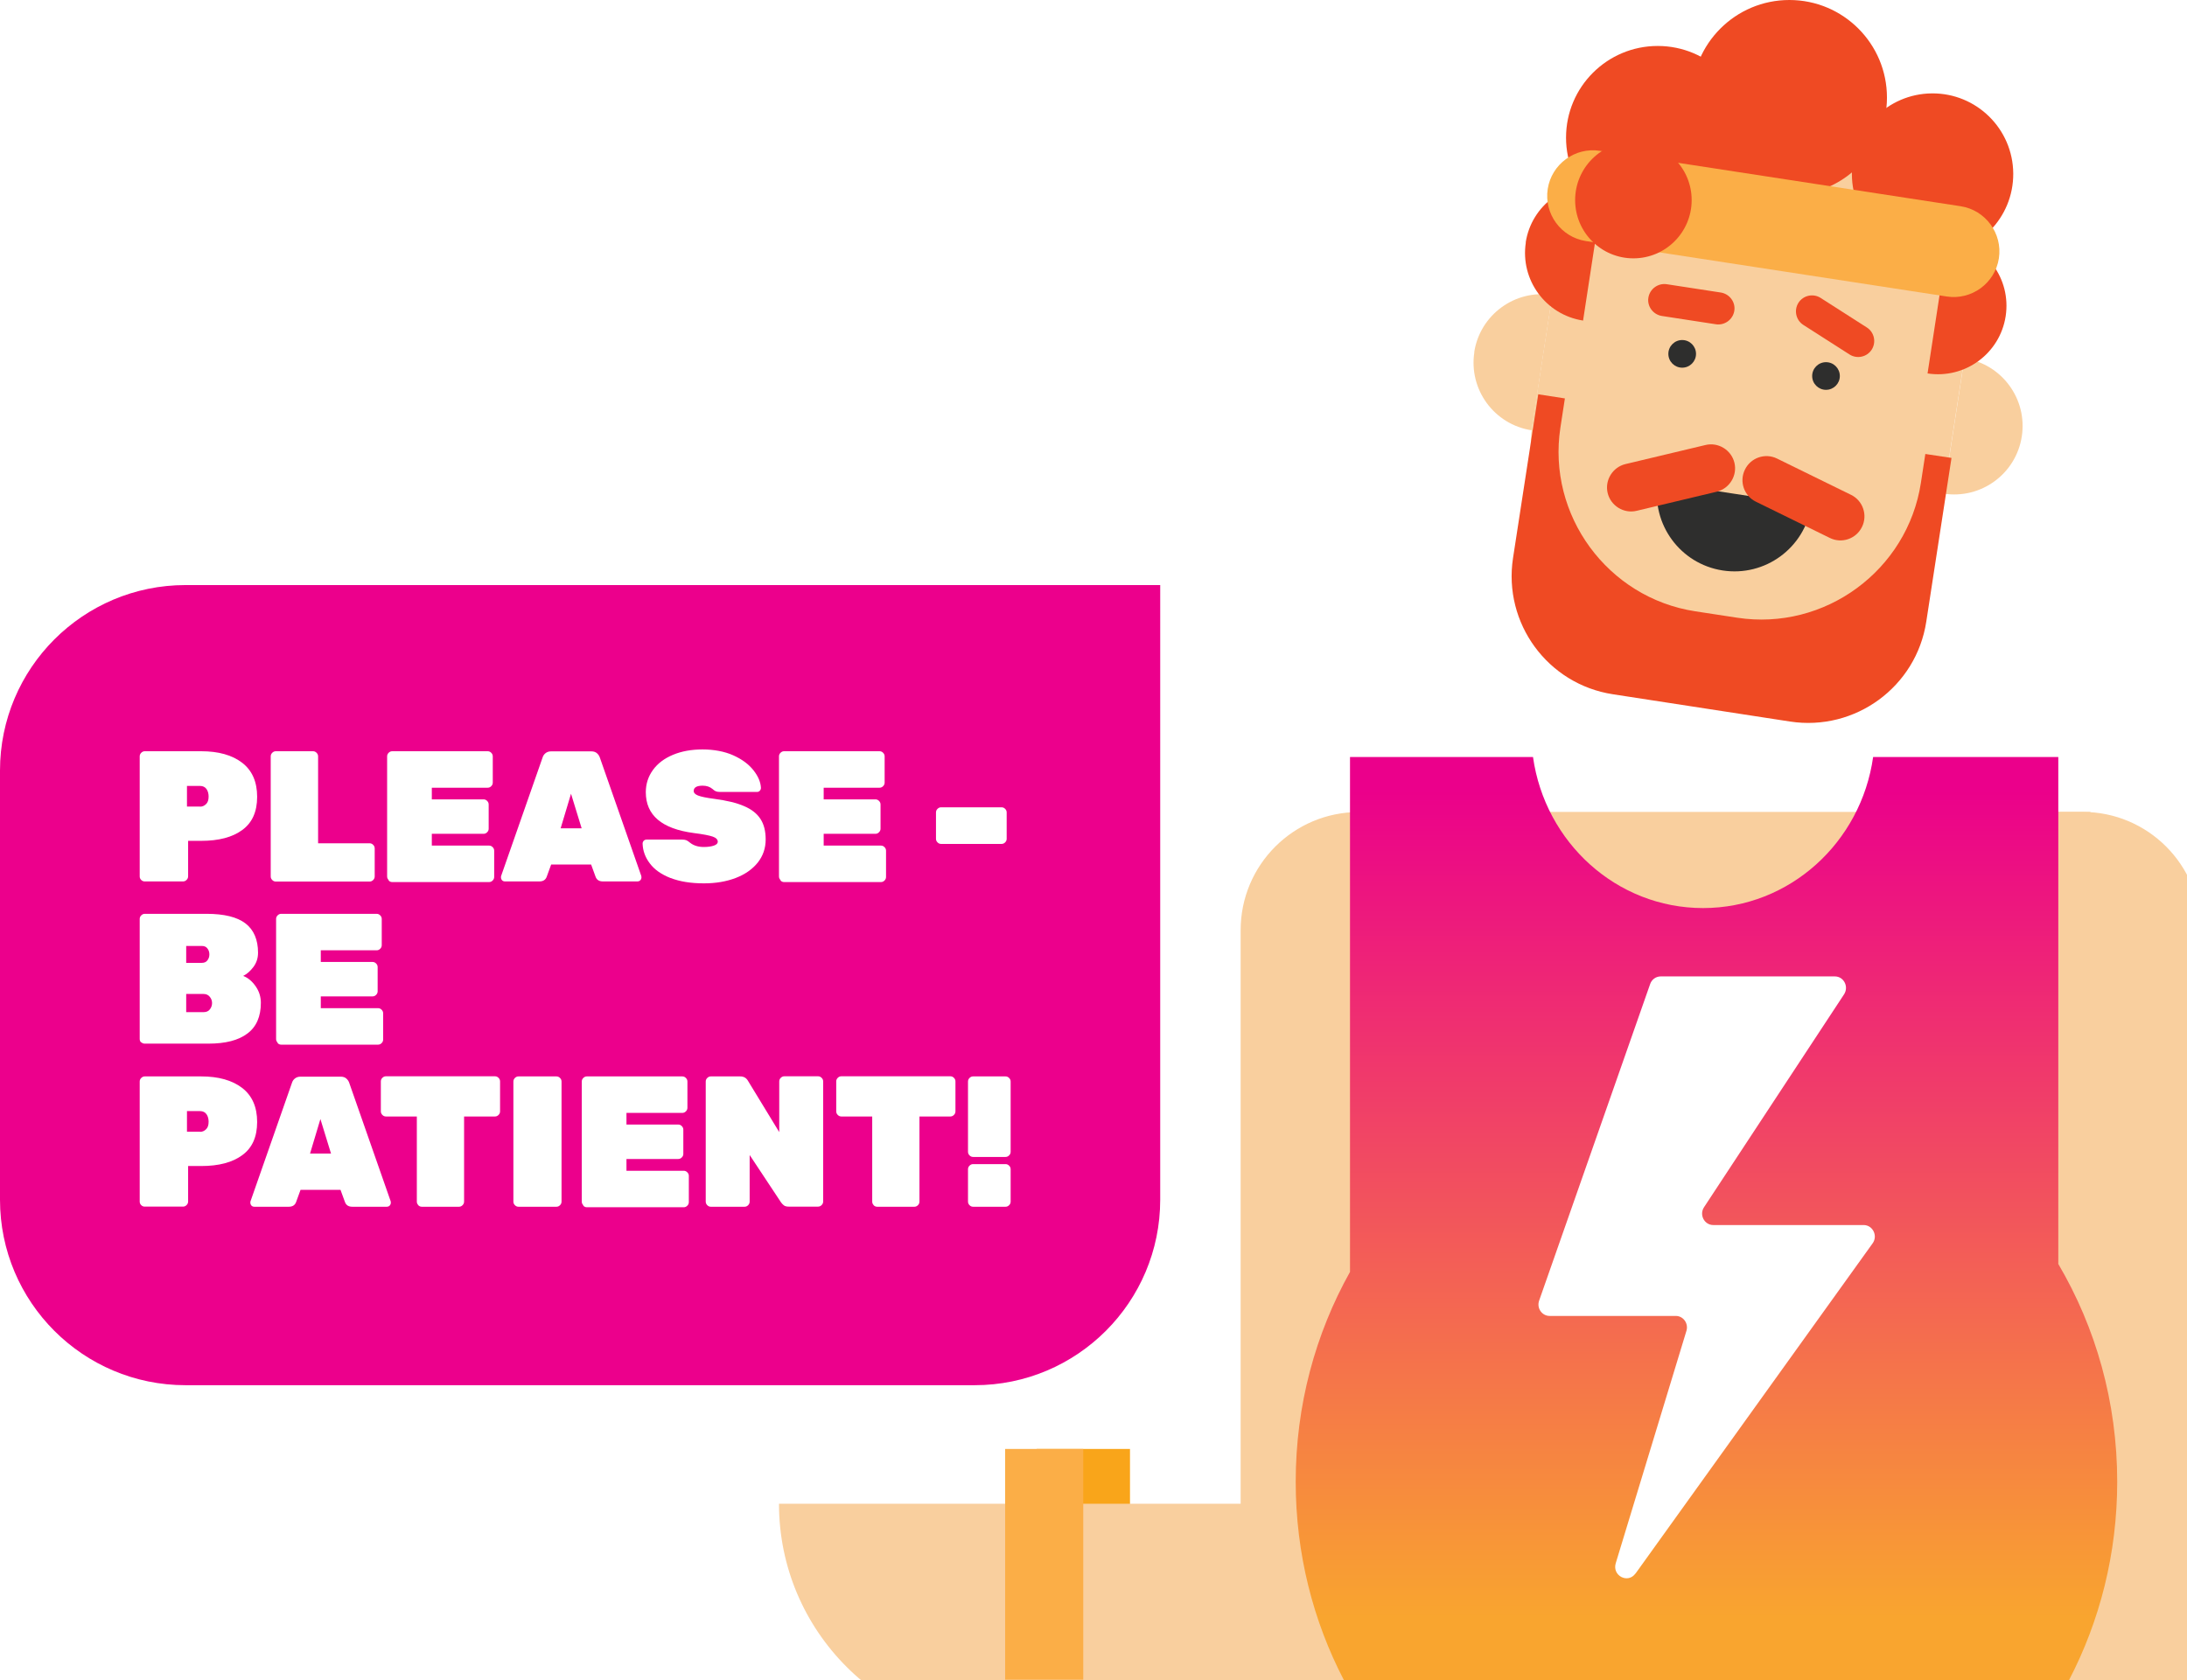 <?xml version="1.0" encoding="UTF-8"?><svg id="Layer_1" xmlns="http://www.w3.org/2000/svg" xmlns:xlink="http://www.w3.org/1999/xlink" viewBox="0 0 170.78 131.25"><defs><style>.cls-1{fill:url(#linear-gradient);}.cls-2{fill:#f9cf9e;}.cls-3{fill:#f9a51a;}.cls-4{fill:#ec008c;}.cls-5{fill:#fff;}.cls-6{fill:#fbae47;}.cls-7{fill:#ef4a23;}.cls-8{fill:#2e2e2d;}.cls-9{filter:url(#drop-shadow-1);}</style><filter id="drop-shadow-1" filterUnits="userSpaceOnUse"><feOffset dx="1.07" dy="4.29"/><feGaussianBlur result="blur" stdDeviation="2.15"/><feFlood flood-color="#561850" flood-opacity=".05"/><feComposite in2="blur" operator="in"/><feComposite in="SourceGraphic"/></filter><linearGradient id="linear-gradient" x1="133.27" y1="61.52" x2="133.27" y2="126.38" gradientUnits="userSpaceOnUse"><stop offset="0" stop-color="#eb008b"/><stop offset="1" stop-color="#f9a52f"/></linearGradient></defs><g><rect class="cls-3" x="75.58" y="118.54" width="18.02" height="7.29" transform="translate(206.78 37.6) rotate(90)"/><g class="cls-9"><path class="cls-2" d="M128.82,113.18c1.66,0,3.01,1.35,3.01,3.01v11.99c0,1.66-1.35,3.01-3.01,3.01h-51.04c-9.95,0-18.02-8.07-18.02-18.02h69.05Z"/><rect class="cls-2" x="111.6" y="59.13" width="50.57" height="17.28"/><path class="cls-2" d="M152.76,131.25V65.13c0-3.31,2.68-6,6-6h2.79c5.1,0,9.23,4.13,9.23,9.23v62.89h-18.02Z"/><path class="cls-2" d="M105.04,59.13h2.79c3.31,0,6,2.68,6,6v57.06c0,4.97-4.03,9.01-9.01,9.01h0c-4.97,0-9.01-4.03-9.01-9.01v-53.82c0-5.1,4.13-9.23,9.23-9.23Z"/></g><rect class="cls-6" x="78.49" y="113.18" width="6.1" height="18.02"/><g><path class="cls-2" d="M115.13,27.51c-.45,2.92,1.55,5.65,4.47,6.1l1.62-10.57c-2.92-.45-5.65,1.55-6.1,4.47Z"/><path class="cls-2" d="M153.4,27.99l-1.62,10.57c2.92,.45,5.65-1.55,6.1-4.47s-1.55-5.65-4.47-6.1Z"/><circle class="cls-7" cx="145.97" cy="21.59" r="9.79"/><circle class="cls-7" cx="130.38" cy="19.67" r="9.79"/><rect class="cls-2" x="115.06" y="11.73" width="43.74" height="32.56" rx="14.39" ry="14.39" transform="translate(88.43 159.09) rotate(-81.26)"/><circle class="cls-7" cx="139.73" cy="7.62" r="7.62"/><circle class="cls-7" cx="129.45" cy="10.75" r="7.16"/><circle class="cls-7" cx="150.91" cy="13.59" r="6.3" transform="translate(-.1 1.19) rotate(-.45)"/><circle class="cls-8" cx="131.36" cy="27.64" r="1.08"/><circle class="cls-8" cx="142.59" cy="29.37" r="1.08"/><path class="cls-7" d="M145.78,25.58l-3.61-2.31c-.58-.37-1.36-.2-1.73,.38s-.2,1.36,.38,1.73l3.61,2.31c.58,.37,1.36,.2,1.73-.38s.2-1.36-.38-1.73Z"/><path class="cls-7" d="M134.38,22.85l-4.23-.65c-.68-.1-1.32,.37-1.43,1.05s.37,1.32,1.05,1.43l4.23,.65c.68,.1,1.32-.37,1.43-1.05s-.37-1.32-1.05-1.43Z"/><path class="cls-8" d="M129.45,37.64c-.51,3.31,1.76,6.41,5.07,6.92s6.41-1.76,6.92-5.07l-11.99-1.84Z"/><path class="cls-7" d="M144.54,38.65l-5.77-2.83c-.93-.46-2.06-.07-2.51,.86-.46,.93-.07,2.06,.86,2.51l5.77,2.83c.93,.46,2.06,.07,2.51-.86,.46-.93,.07-2.06-.86-2.51Z"/><path class="cls-7" d="M135.44,36.15h0c-.24-1-1.26-1.63-2.26-1.39l-6.25,1.49c-1,.24-1.63,1.26-1.39,2.26,.24,1,1.26,1.63,2.26,1.39l6.25-1.49c1-.24,1.63-1.26,1.39-2.26Z"/><path class="cls-7" d="M119.15,18.94c-.45,2.92,1.55,5.65,4.47,6.1l1.62-10.57c-2.92-.45-5.65,1.55-6.1,4.47Z"/><path class="cls-7" d="M152.14,18.6l-1.62,10.57c2.92,.45,5.65-1.55,6.1-4.47,.45-2.92-1.55-5.65-4.47-6.1Z"/><path class="cls-6" d="M153.11,16.11l-28.18-4.33c-1.94-.3-3.77,1.04-4.07,2.98s1.04,3.77,2.98,4.07l28.18,4.33c1.94,.3,3.77-1.04,4.07-2.98s-1.04-3.77-2.98-4.07Z"/><circle class="cls-7" cx="127.55" cy="15.63" r="4.55"/><path class="cls-7" d="M150.35,35.44l-.35,2.28c-1.05,6.84-7.51,11.58-14.35,10.53l-3.27-.5c-6.84-1.05-11.58-7.51-10.53-14.35l.35-2.28-2.08-.32-1.97,12.79c-.78,5.09,2.71,9.86,7.8,10.64l13.83,2.13c5.09,.78,9.86-2.71,10.64-7.8l1.97-12.79-2.05-.31Z"/></g><g><path class="cls-1" d="M161.56,131.25c2.41-4.62,3.77-9.9,3.77-15.51,0-6.23-1.68-12.05-4.6-17.01V59.13h-14.46c-.94,6.67-6.52,11.8-13.28,11.8s-12.34-5.13-13.28-11.8h-14.29v40.22c-2.7,4.83-4.24,10.42-4.24,16.39,0,5.61,1.36,10.89,3.77,15.51h56.6Z"/><path class="cls-5" d="M127.71,122.92l18.52-25.8c.43-.59,.01-1.43-.7-1.43h-11.74c-.7,0-1.12-.8-.72-1.4l10.93-16.62c.39-.6-.02-1.4-.72-1.4h-13.6c-.37,0-.7,.24-.82,.59l-8.67,24.73c-.21,.59,.22,1.2,.82,1.2h9.85c.59,0,1.01,.59,.83,1.17l-5.52,18.15c-.29,.97,.95,1.62,1.54,.8Z"/></g></g><path class="cls-4" d="M14.49,45.7C6.49,45.7,0,52.19,0,60.19v33.52c0,8,6.49,14.49,14.49,14.49h61.62c8,0,14.49-6.49,14.49-14.49V45.7s-76.1,0-76.1,0Z"/><g><path class="cls-5" d="M11.03,68.74c-.08-.08-.12-.17-.12-.28v-9.38c0-.11,.04-.2,.12-.28,.08-.08,.17-.12,.28-.12h4.4c1.35,0,2.42,.3,3.2,.9,.78,.6,1.17,1.49,1.17,2.66s-.39,2.03-1.16,2.59c-.77,.57-1.84,.85-3.21,.85h-1.02v2.77c0,.11-.04,.2-.12,.28-.08,.08-.17,.12-.28,.12h-2.99c-.11,0-.2-.04-.28-.12Zm4.6-5.73c.17,0,.33-.07,.46-.2,.14-.13,.2-.33,.2-.59,0-.22-.05-.42-.16-.58-.11-.16-.28-.25-.51-.25h-1.02v1.61h1.02Z"/><path class="cls-5" d="M21.26,68.74c-.08-.08-.12-.17-.12-.28v-9.38c0-.11,.04-.2,.12-.28,.08-.08,.17-.12,.28-.12h2.9c.11,0,.2,.04,.28,.12,.08,.08,.12,.17,.12,.28v6.79h4.02c.11,0,.2,.04,.28,.12,.08,.08,.12,.17,.12,.28v2.19c0,.11-.04,.2-.12,.28-.08,.08-.17,.12-.28,.12h-7.32c-.11,0-.2-.04-.28-.12Z"/><path class="cls-5" d="M30.35,68.74c-.08-.08-.12-.17-.12-.28v-9.38c0-.11,.04-.2,.12-.28,.08-.08,.17-.12,.28-.12h7.45c.11,0,.2,.04,.28,.12,.08,.08,.12,.17,.12,.28v2.05c0,.11-.04,.2-.12,.28s-.17,.12-.28,.12h-4.36v.91h4.04c.11,0,.2,.04,.28,.12,.08,.08,.12,.17,.12,.28v1.89c0,.11-.04,.2-.12,.28-.08,.08-.17,.12-.28,.12h-4.04v.92h4.47c.11,0,.2,.04,.28,.12,.08,.08,.12,.17,.12,.28v2.05c0,.11-.04,.2-.12,.28-.08,.08-.17,.12-.28,.12h-7.56c-.11,0-.2-.04-.28-.12Z"/><path class="cls-5" d="M39.21,68.76c-.06-.06-.09-.14-.09-.23,0-.04,0-.07,.01-.1l3.24-9.26c.04-.13,.11-.24,.22-.33s.25-.15,.44-.15h3.15c.18,0,.33,.05,.44,.15s.18,.21,.22,.33l3.24,9.26s.01,.06,.01,.1c0,.09-.03,.16-.09,.23-.06,.06-.14,.09-.23,.09h-2.69c-.29,0-.48-.12-.57-.36l-.35-.96h-3.12l-.35,.96c-.09,.24-.28,.36-.57,.36h-2.69c-.09,0-.16-.03-.23-.09Zm6.21-4.06l-.83-2.7-.81,2.7h1.64Z"/><path class="cls-5" d="M52.35,68.58c-.71-.28-1.25-.66-1.6-1.13-.36-.47-.55-.98-.57-1.55,0-.09,.03-.16,.09-.23,.06-.06,.14-.09,.23-.09h2.76c.14,0,.24,.02,.33,.05,.08,.03,.18,.1,.3,.2,.28,.22,.64,.33,1.07,.33,.33,0,.59-.04,.79-.11,.2-.07,.3-.17,.3-.3,0-.17-.13-.31-.39-.4-.26-.09-.75-.19-1.48-.28-2.5-.33-3.75-1.39-3.75-3.19,0-.65,.19-1.23,.56-1.74,.37-.51,.89-.9,1.56-1.18s1.44-.42,2.31-.42,1.71,.15,2.4,.46c.69,.31,1.21,.7,1.58,1.17s.56,.93,.58,1.37c0,.09-.03,.16-.09,.23-.06,.06-.13,.09-.21,.09h-2.9c-.14,0-.24-.02-.32-.05-.08-.03-.16-.09-.26-.18-.2-.17-.46-.26-.77-.26-.46,0-.7,.14-.7,.41,0,.15,.11,.27,.34,.36s.65,.18,1.27,.26c.97,.13,1.74,.31,2.33,.57,.59,.25,1.01,.59,1.28,1.01,.27,.42,.4,.95,.4,1.59,0,.69-.21,1.29-.62,1.81-.42,.52-.99,.92-1.72,1.2s-1.56,.42-2.48,.42c-1.03,0-1.89-.14-2.61-.42Z"/><path class="cls-5" d="M60.95,68.74c-.08-.08-.12-.17-.12-.28v-9.38c0-.11,.04-.2,.12-.28,.08-.08,.17-.12,.28-.12h7.45c.11,0,.2,.04,.28,.12,.08,.08,.12,.17,.12,.28v2.05c0,.11-.04,.2-.12,.28s-.17,.12-.28,.12h-4.36v.91h4.04c.11,0,.2,.04,.28,.12,.08,.08,.12,.17,.12,.28v1.89c0,.11-.04,.2-.12,.28-.08,.08-.17,.12-.28,.12h-4.04v.92h4.47c.11,0,.2,.04,.28,.12,.08,.08,.12,.17,.12,.28v2.05c0,.11-.04,.2-.12,.28-.08,.08-.17,.12-.28,.12h-7.56c-.11,0-.2-.04-.28-.12Z"/><path class="cls-5" d="M73.21,65.8c-.08-.08-.12-.17-.12-.28v-2.06c0-.11,.04-.2,.12-.28,.08-.08,.17-.12,.28-.12h4.72c.11,0,.2,.04,.28,.12,.08,.08,.12,.17,.12,.28v2.06c0,.11-.04,.2-.12,.28s-.17,.12-.28,.12h-4.72c-.11,0-.2-.04-.28-.12Z"/><path class="cls-5" d="M11.03,81.44c-.08-.08-.12-.17-.12-.28v-9.38c0-.11,.04-.2,.12-.28,.08-.08,.17-.12,.28-.12h4.82c1.37,0,2.39,.25,3.04,.75s.98,1.27,.98,2.29c0,.42-.12,.79-.36,1.11s-.51,.56-.8,.7c.39,.15,.71,.43,.98,.82,.27,.39,.4,.82,.4,1.28,0,1.07-.35,1.88-1.05,2.4-.7,.53-1.71,.79-3.05,.79h-4.97c-.11,0-.2-.04-.28-.12Zm4.73-6.23c.19,0,.34-.06,.44-.2,.1-.13,.15-.28,.15-.46s-.05-.33-.15-.46c-.1-.14-.25-.2-.44-.2h-1.22v1.32h1.22Zm.13,3.85c.22,0,.39-.07,.5-.22,.11-.14,.17-.31,.17-.49s-.06-.35-.18-.49c-.12-.15-.28-.22-.49-.22h-1.35v1.42h1.35Z"/><path class="cls-5" d="M21.68,81.44c-.08-.08-.12-.17-.12-.28v-9.38c0-.11,.04-.2,.12-.28,.08-.08,.17-.12,.28-.12h7.45c.11,0,.2,.04,.28,.12,.08,.08,.12,.17,.12,.28v2.05c0,.11-.04,.2-.12,.28s-.17,.12-.28,.12h-4.36s0,.91,0,.91h4.04c.11,0,.2,.04,.28,.12,.08,.08,.12,.17,.12,.28v1.89c0,.11-.04,.2-.12,.28-.08,.08-.17,.12-.28,.12h-4.04v.92h4.47c.11,0,.2,.04,.28,.12,.08,.08,.12,.17,.12,.28v2.05c0,.11-.04,.2-.12,.28-.08,.08-.17,.12-.28,.12h-7.56c-.11,0-.2-.04-.28-.12Z"/><path class="cls-5" d="M11.03,94.14c-.08-.08-.12-.17-.12-.28v-9.38c0-.11,.04-.2,.12-.28,.08-.08,.17-.12,.28-.12h4.4c1.35,0,2.42,.3,3.2,.9,.78,.6,1.17,1.49,1.17,2.66s-.39,2.03-1.16,2.59c-.77,.57-1.84,.85-3.21,.85h-1.02v2.77c0,.11-.04,.2-.12,.28-.08,.08-.17,.12-.28,.12h-2.99c-.11,0-.2-.04-.28-.12Zm4.6-5.73c.17,0,.33-.07,.46-.2,.14-.13,.2-.33,.2-.59,0-.22-.05-.42-.16-.58-.11-.16-.28-.25-.51-.25h-1.02v1.61h1.02Z"/><path class="cls-5" d="M19.64,94.17c-.06-.06-.09-.14-.09-.23,0-.04,0-.07,.01-.1l3.24-9.26c.04-.13,.11-.24,.22-.33s.25-.15,.44-.15h3.15c.18,0,.33,.05,.44,.15s.18,.21,.22,.33l3.24,9.26s.01,.06,.01,.1c0,.09-.03,.16-.09,.23-.06,.06-.14,.09-.23,.09h-2.69c-.29,0-.48-.12-.57-.36l-.35-.96h-3.12l-.35,.96c-.09,.24-.28,.36-.57,.36h-2.69c-.09,0-.16-.03-.23-.09Zm6.21-4.06l-.83-2.7-.81,2.7h1.64Z"/><path class="cls-5" d="M32.67,94.14c-.08-.08-.12-.17-.12-.28v-6.65h-2.41c-.11,0-.2-.04-.28-.12-.08-.08-.12-.17-.12-.28v-2.34c0-.11,.04-.2,.12-.28,.08-.08,.17-.12,.28-.12h8.51c.11,0,.2,.04,.28,.12,.08,.08,.12,.17,.12,.28v2.34c0,.11-.04,.2-.12,.28-.08,.08-.17,.12-.28,.12h-2.41v6.65c0,.11-.04,.2-.12,.28-.08,.08-.17,.12-.28,.12h-2.9c-.11,0-.2-.04-.28-.12Z"/><path class="cls-5" d="M40.21,94.14c-.08-.08-.12-.17-.12-.28v-9.38c0-.11,.04-.2,.12-.28,.08-.08,.17-.12,.28-.12h2.96c.11,0,.2,.04,.28,.12,.08,.08,.12,.17,.12,.28v9.38c0,.11-.04,.2-.12,.28-.08,.08-.17,.12-.28,.12h-2.96c-.11,0-.2-.04-.28-.12Z"/><path class="cls-5" d="M45.55,94.14c-.08-.08-.12-.17-.12-.28v-9.38c0-.11,.04-.2,.12-.28,.08-.08,.17-.12,.28-.12h7.45c.11,0,.2,.04,.28,.12,.08,.08,.12,.17,.12,.28v2.05c0,.11-.04,.2-.12,.28s-.17,.12-.28,.12h-4.36v.91h4.04c.11,0,.2,.04,.28,.12,.08,.08,.12,.17,.12,.28v1.89c0,.11-.04,.2-.12,.28-.08,.08-.17,.12-.28,.12h-4.04v.92h4.47c.11,0,.2,.04,.28,.12,.08,.08,.12,.17,.12,.28v2.05c0,.11-.04,.2-.12,.28-.08,.08-.17,.12-.28,.12h-7.56c-.11,0-.2-.04-.28-.12Z"/><path class="cls-5" d="M55.23,94.14c-.08-.08-.12-.17-.12-.28v-9.38c0-.11,.04-.2,.12-.28,.08-.08,.17-.12,.28-.12h2.29c.27,0,.47,.11,.6,.33l2.45,4.02v-3.96c0-.11,.04-.2,.12-.28,.08-.08,.17-.12,.28-.12h2.63c.11,0,.2,.04,.28,.12,.08,.08,.12,.17,.12,.28v9.38c0,.11-.04,.2-.12,.28-.08,.08-.17,.12-.28,.12h-2.29c-.16,0-.29-.03-.38-.1-.09-.07-.16-.15-.22-.23l-2.45-3.7v3.64c0,.11-.04,.2-.12,.28-.08,.08-.17,.12-.28,.12h-2.63c-.11,0-.2-.04-.28-.12Z"/><path class="cls-5" d="M68.23,94.14c-.08-.08-.12-.17-.12-.28v-6.65h-2.41c-.11,0-.2-.04-.28-.12-.08-.08-.12-.17-.12-.28v-2.34c0-.11,.04-.2,.12-.28,.08-.08,.17-.12,.28-.12h8.51c.11,0,.2,.04,.28,.12,.08,.08,.12,.17,.12,.28v2.34c0,.11-.04,.2-.12,.28-.08,.08-.17,.12-.28,.12h-2.41v6.65c0,.11-.04,.2-.12,.28-.08,.08-.17,.12-.28,.12h-2.9c-.11,0-.2-.04-.28-.12Z"/><path class="cls-5" d="M75.71,90.25c-.08-.08-.12-.17-.12-.28v-5.49c0-.11,.04-.2,.12-.28,.08-.08,.17-.12,.28-.12h2.53c.11,0,.2,.04,.28,.12,.08,.08,.12,.17,.12,.28v5.49c0,.11-.04,.2-.12,.28s-.17,.12-.28,.12h-2.53c-.11,0-.2-.04-.28-.12Zm0,3.89c-.08-.08-.12-.17-.12-.28v-2.53c0-.11,.04-.2,.12-.28,.08-.08,.17-.12,.28-.12h2.53c.11,0,.2,.04,.28,.12,.08,.08,.12,.17,.12,.28v2.53c0,.11-.04,.2-.12,.28-.08,.08-.17,.12-.28,.12h-2.53c-.11,0-.2-.04-.28-.12Z"/></g></svg>